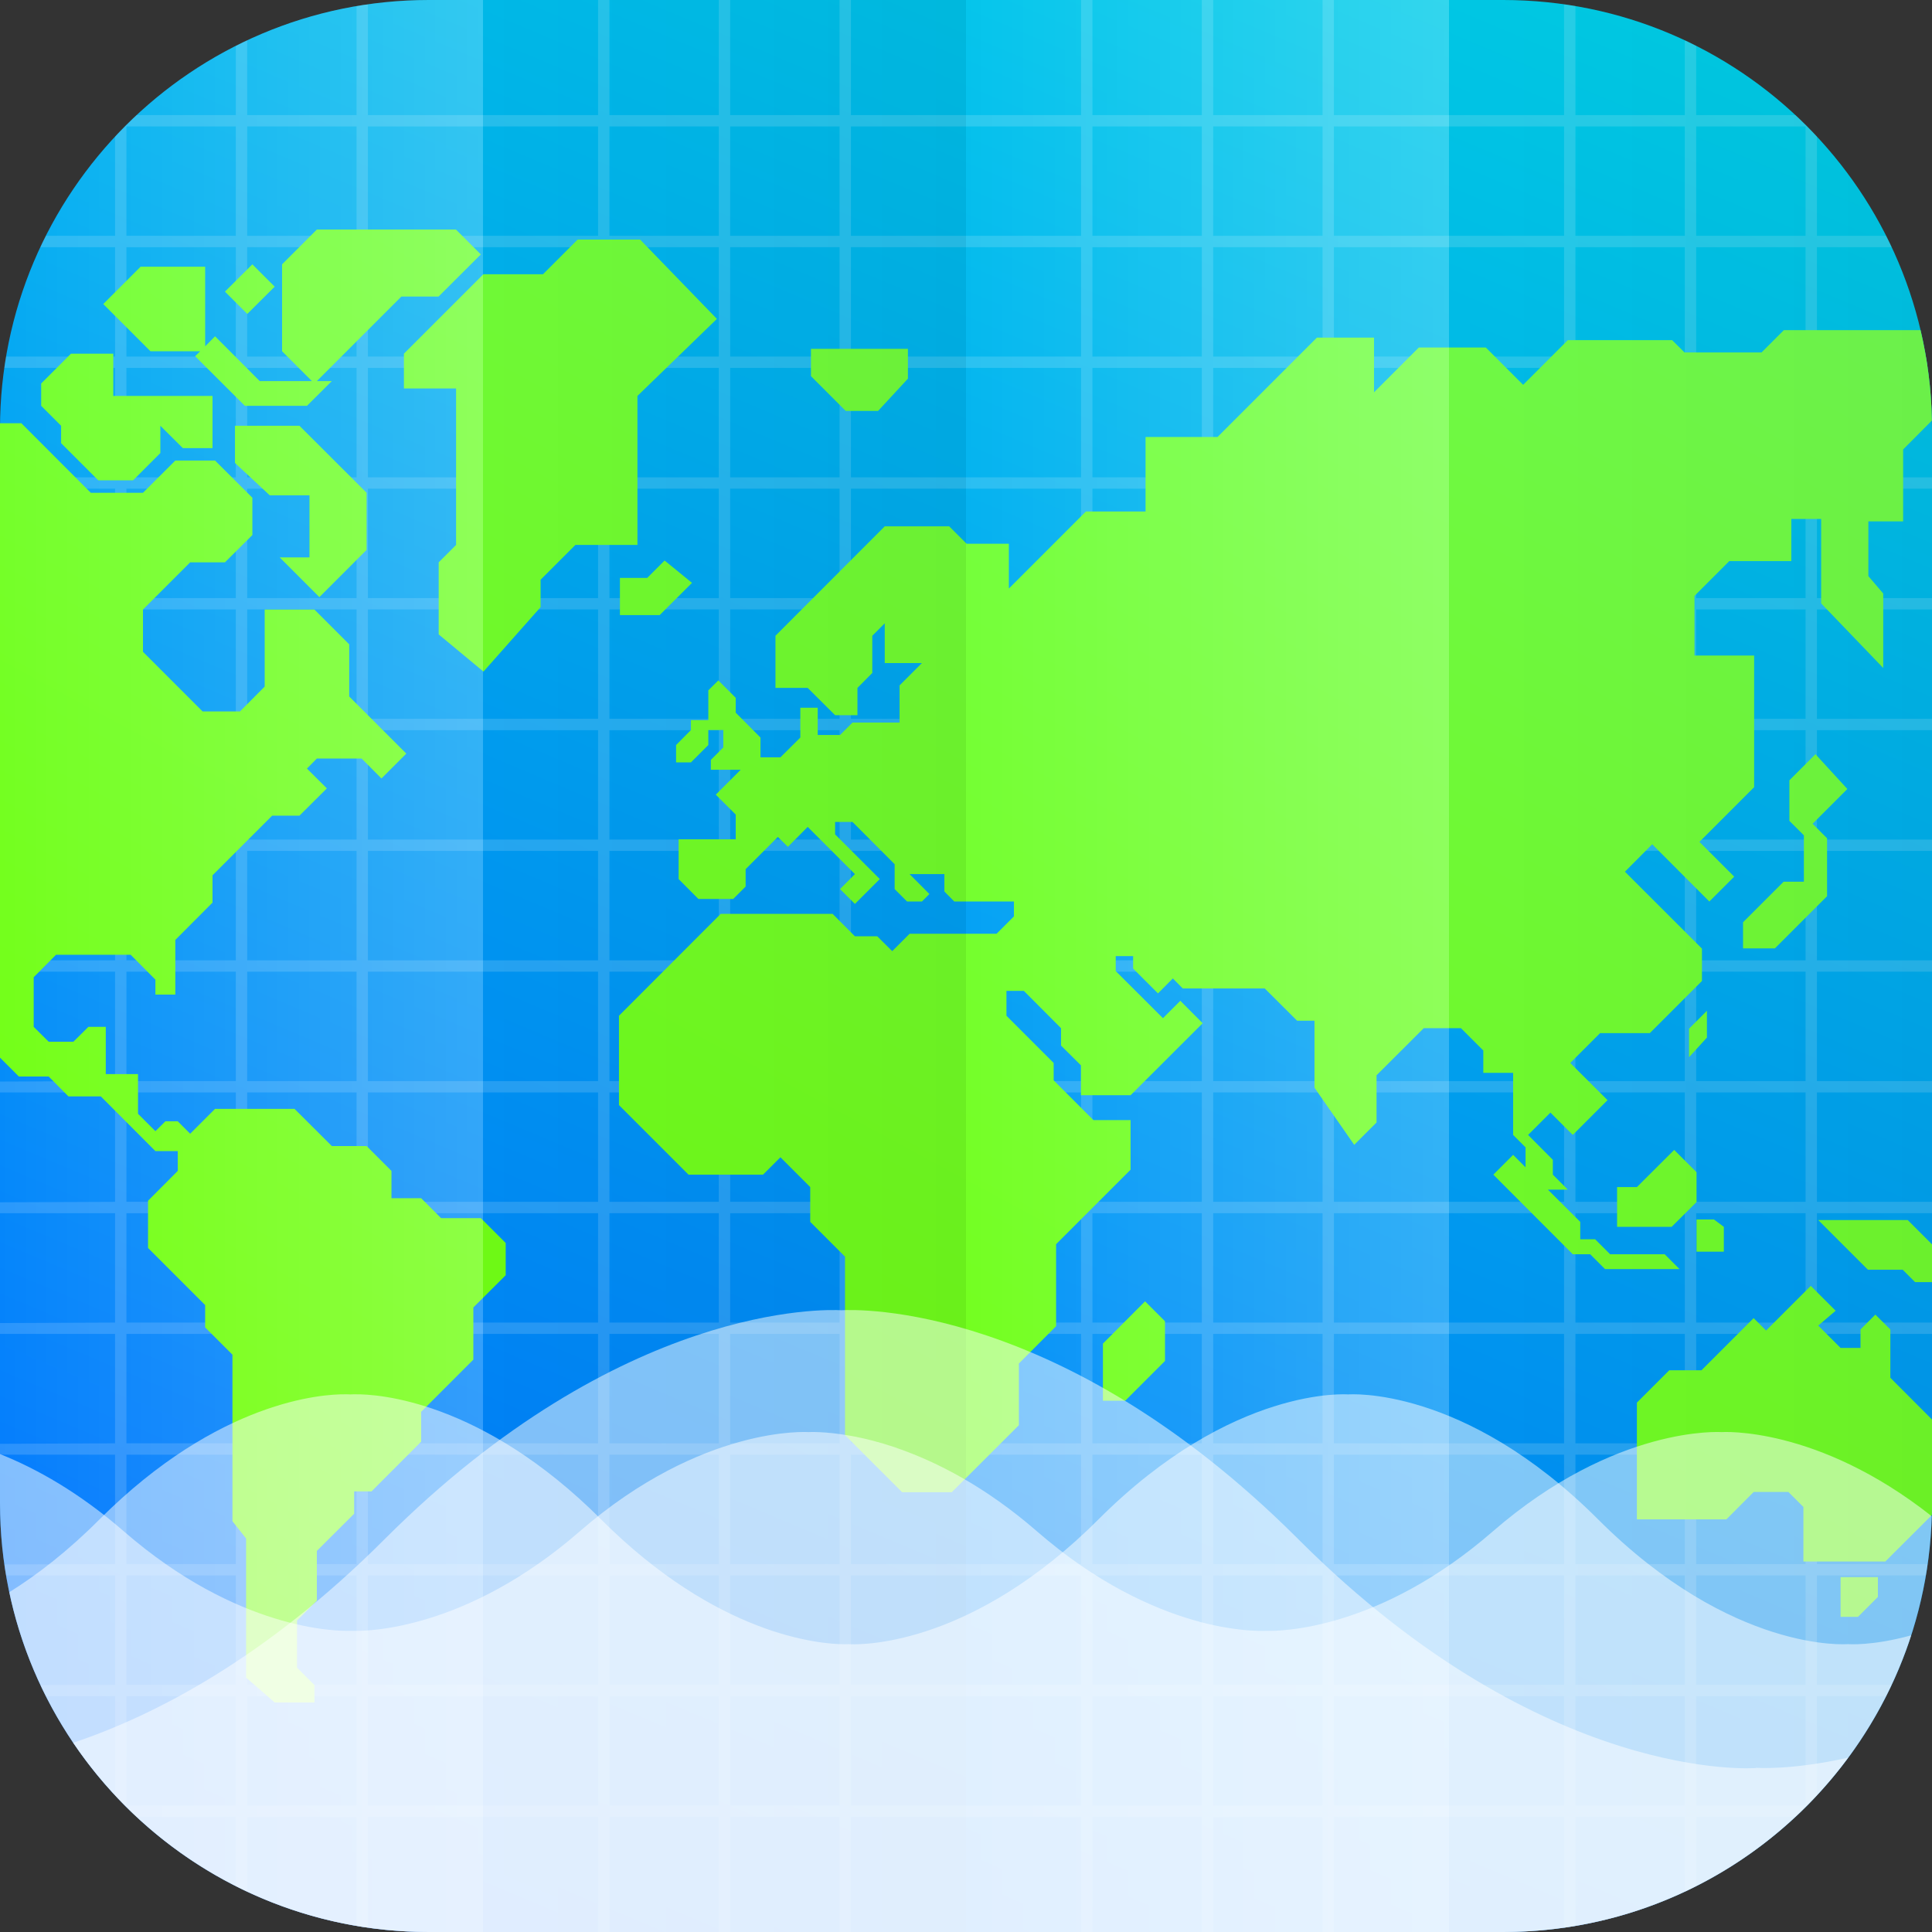 <?xml version="1.0" encoding="UTF-8" standalone="no"?><!DOCTYPE svg PUBLIC "-//W3C//DTD SVG 1.1//EN" "http://www.w3.org/Graphics/SVG/1.1/DTD/svg11.dtd"><svg width="100%" height="100%" viewBox="0 0 16 16" version="1.1" xmlns="http://www.w3.org/2000/svg" xmlns:xlink="http://www.w3.org/1999/xlink" xml:space="preserve" xmlns:serif="http://www.serif.com/" style="fill-rule:evenodd;clip-rule:evenodd;stroke-linejoin:round;stroke-miterlimit:1.414;"><rect x="0" y="0" width="16" height="16" fill="#333333" stroke="none"/><rect id="safari-pinned-tab" x="0" y="0" width="16" height="16" style="fill:none;"/><clipPath id="_clip1"><rect x="0" y="0" width="16" height="16"/></clipPath><g clip-path="url(#_clip1)"><path d="M12.449,0c1.96,0 3.551,1.591 3.551,3.551l0,8.898c0,1.96 -1.591,3.551 -3.551,3.551l-8.898,0c-1.96,0 -3.551,-1.591 -3.551,-3.551l0,-8.898c0,-1.96 1.591,-3.551 3.551,-3.551l8.898,0Z" style="fill:url(#_Linear2);"/><path d="M11.047,0l0,0.953l1.906,0l0,-0.917c0.032,0.004 0.063,0.009 0.094,0.014l0,0.903l0.906,0l0,-0.619c0.032,0.015 0.063,0.03 0.094,0.046l0,0.573l0.822,0c0.061,0.057 0.121,0.117 0.178,0.178l0,0.822l0.573,0c0.016,0.031 0.031,0.062 0.046,0.094l-0.619,0l0,0.906l0.903,0c0.005,0.031 0.01,0.062 0.014,0.094l-0.917,0l0,0.906l0.953,0l0,0.094l-0.953,0l0,0.906l0.953,0l0,0.094l-0.953,0l0,0.906l0.953,0l0,0.094l-0.953,0l0,0.906l0.953,0l0,0.094l-0.953,0l0,0.906l0.953,0l0,0.094l-0.953,0l0,0.906l0.953,0l0,0.094l-0.953,0l0,0.906l0.953,0l0,0.094l-0.953,0l0,0.906l0.953,0l0,0.094l-0.953,0l0,0.906l0.953,0l0,0.094l-0.953,0l0,0.906l0.917,0c-0.004,0.032 -0.009,0.063 -0.014,0.094l-0.903,0l0,0.906l0.619,0c-0.015,0.032 -0.03,0.063 -0.046,0.094l-0.573,0l0,0.822c-0.057,0.061 -0.117,0.121 -0.178,0.178l-0.822,0l0,0.573c-0.031,0.016 -0.062,0.031 -0.094,0.046l0,-0.619l-0.906,0l0,0.903c-0.031,0.005 -0.062,0.01 -0.094,0.014l0,-0.917l-1.906,0l0,0.953l0,0l-0.094,0l0,0l0,-0.953l-0.906,0l0,0.953l0,0l-0.094,0l0,0l0,-0.953l-0.906,0l0,0.953l0,0l-0.094,0l0,0l0,-0.953l-1.906,0l0,0.953l0,0l-0.094,0l0,0l0,-0.953l-0.906,0l0,0.953l0,0l-0.094,0l0,0l0,-0.953l-0.906,0l0,0.953l0,0l-0.094,0l0,0l0,-0.953l-1.906,0l0,0.917c-0.032,-0.004 -0.063,-0.009 -0.094,-0.014l0,-0.903l-0.906,0l0,0.619c-0.032,-0.015 -0.063,-0.03 -0.094,-0.046l0,-0.573l-0.822,0c-0.061,-0.057 -0.121,-0.117 -0.178,-0.178l0,-0.822l-0.573,0c-0.016,-0.03 -0.031,-0.061 -0.045,-0.092l0.618,-0.002l0,-0.906l-0.903,0c-0.005,-0.03 -0.01,-0.06 -0.014,-0.091l0.917,-0.003l0,-0.906l-0.953,0l0,0l0,-0.09l0.953,-0.004l0,-0.906l-0.953,0l0,0l0,-0.09l0.953,-0.004l0,-0.906l-0.953,0l0,0l0,-0.09l0.953,-0.004l0,-0.906l-0.953,0l0,0l0,-0.09l0.953,-0.004l0,-0.906l-0.953,0l0,0l0,-0.094l0,0l0.953,0l0,-0.906l-0.953,0l0,0l0,-0.094l0,0l0.953,0l0,-0.906l-0.953,0l0,0l0,-0.094l0,0l0.953,0l0,-0.906l-0.953,0l0,0l0,-0.094l0,0l0.953,0l0,-0.906l-0.953,0l0,0l0,-0.094l0,0l0.953,0l0,-0.906l-0.917,0c0.004,-0.032 0.009,-0.063 0.014,-0.094l0.903,0l0,-0.906l-0.619,0c0.015,-0.032 0.03,-0.063 0.046,-0.094l0.573,0l0,-0.822c0.057,-0.061 0.117,-0.121 0.178,-0.178l0.822,0l0,-0.573c0.031,-0.016 0.062,-0.031 0.094,-0.046l0,0.619l0.906,0l0,-0.903c0.031,-0.005 0.062,-0.01 0.094,-0.014l0,0.917l1.906,0l0,-0.953l0.094,0l0,0.953l0.906,0l0,-0.953l0.094,0l0,0.953l0.906,0l0,-0.953l0.094,0l0,0.953l1.906,0l0,-0.953l0.094,0l0,0.953l0.906,0l0,-0.953l0.094,0l0,0.953l0.906,0l0,-0.953l0.094,0Zm-8,14.953l1.906,0l0,-0.906l-1.906,0l0,0.906Zm2.906,-0.906l-0.906,0l0,0.906l0.906,0l0,-0.906Zm1,0l-0.906,0l0,0.906l0.906,0l0,-0.906Zm2,0l-1.906,0l0,0.906l1.906,0l0,-0.906Zm1,0l-0.906,0l0,0.906l0.906,0l0,-0.906Zm1,0l-0.906,0l0,0.906l0.906,0l0,-0.906Zm2,0l-1.906,0l0,0.906l1.906,0l0,-0.906Zm1,0l-0.906,0l0,0.906l0.906,0l0,-0.906Zm1,0l-0.906,0l0,0.906l0.906,0l0,-0.906Zm-13,0l-0.906,0l0,0.906l0.906,0l0,-0.906Zm1,0l-0.906,0l0,0.906l0.906,0l0,-0.906Zm11,-1l-0.906,0l0,0.906l0.906,0l0,-0.906Zm-4,0l-0.906,0l0,0.906l0.906,0l0,-0.906Zm-6.906,0.906l1.906,0l0,-0.906l-1.906,0l0,0.906Zm2.906,-0.906l-0.906,0l0,0.906l0.906,0l0,-0.906Zm1,0l-0.906,0l0,0.906l0.906,0l0,-0.906Zm2,0l-1.906,0l0,0.906l1.906,0l0,-0.906Zm2,0l-0.906,0l0,0.906l0.906,0l0,-0.906Zm2,0l-1.906,0l0,0.906l1.906,0l0,-0.906Zm2,0l-0.906,0l0,0.906l0.906,0l0,-0.906Zm-13,0l-0.906,0l0,0.906l0.906,0l0,-0.906Zm1,0l-0.906,0l0,0.906l0.906,0l0,-0.906Zm8,-1l-0.906,0l0,0.906l0.906,0l0,-0.906Zm4,0l-0.906,0l0,0.906l0.906,0l0,-0.906Zm-1,0l-0.906,0l0,0.906l0.906,0l0,-0.906Zm-1,0l-1.906,0l0,0.906l1.906,0l0,-0.906Zm-3,0l-0.906,0l0,0.906l0.906,0l0,-0.906Zm-1,0l-1.906,0l0,0.906l1.906,0l0,-0.906Zm-2,0l-0.906,0l0,0.906l0.906,0l0,-0.906Zm-1,0l-0.906,0l0,0.906l0.906,0l0,-0.906Zm-2.906,0.906l1.906,0l0,-0.906l-1.906,0l0,0.906Zm-1.094,-0.906l-0.906,0l0,0.906l0.906,0l0,-0.906Zm1,0l-0.906,0l0,0.906l0.906,0l0,-0.906Zm12,-1l-0.906,0l0,0.906l0.906,0l0,-0.906Zm-2,0l-1.906,0l0,0.906l1.906,0l0,-0.906Zm-2,0l-0.906,0l0,0.906l0.906,0l0,-0.906Zm-1,0l-0.906,0l0,0.906l0.906,0l0,-0.906Zm4,0l-0.906,0l0,0.906l0.906,0l0,-0.906Zm-5,0l-1.906,0l0,0.906l1.906,0l0,-0.906Zm-2,0l-0.906,0l0,0.906l0.906,0l0,-0.906Zm-1,0l-0.906,0l0,0.906l0.906,0l0,-0.906Zm-2.906,0.906l1.906,0l0,-0.906l-1.906,0l0,0.906Zm-0.094,-0.906l-0.906,0l0,0.906l0.906,0l0,-0.906Zm-1,0l-0.906,0l0,0.906l0.906,0l0,-0.906Zm1.094,-0.094l1.906,0l0,-0.906l-1.906,0l0,0.906Zm2.906,-0.906l-0.906,0l0,0.906l0.906,0l0,-0.906Zm9,0l-0.906,0l0,0.906l0.906,0l0,-0.906Zm-1,0l-0.906,0l0,0.906l0.906,0l0,-0.906Zm-1,0l-1.906,0l0,0.906l1.906,0l0,-0.906Zm-2,0l-0.906,0l0,0.906l0.906,0l0,-0.906Zm-1,0l-0.906,0l0,0.906l0.906,0l0,-0.906Zm-1,0l-1.906,0l0,0.906l1.906,0l0,-0.906Zm-2,0l-0.906,0l0,0.906l0.906,0l0,-0.906Zm-5,0l-0.906,0l0,0.906l0.906,0l0,-0.906Zm1,0l-0.906,0l0,0.906l0.906,0l0,-0.906Zm0.094,-0.094l1.906,0l0,-0.906l-1.906,0l0,0.906Zm2.906,-0.906l-0.906,0l0,0.906l0.906,0l0,-0.906Zm1,0l-0.906,0l0,0.906l0.906,0l0,-0.906Zm2,0l-1.906,0l0,0.906l1.906,0l0,-0.906Zm1,0l-0.906,0l0,0.906l0.906,0l0,-0.906Zm1,0l-0.906,0l0,0.906l0.906,0l0,-0.906Zm2,0l-1.906,0l0,0.906l1.906,0l0,-0.906Zm1,0l-0.906,0l0,0.906l0.906,0l0,-0.906Zm1,0l-0.906,0l0,0.906l0.906,0l0,-0.906Zm-12,0l-0.906,0l0,0.906l0.906,0l0,-0.906Zm-1,0l-0.906,0l0,0.906l0.906,0l0,-0.906Zm9,-1l-0.906,0l0,0.906l0.906,0l0,-0.906Zm-7.906,0.906l1.906,0l0,-0.906l-1.906,0l0,0.906Zm2.906,-0.906l-0.906,0l0,0.906l0.906,0l0,-0.906Zm1,0l-0.906,0l0,0.906l0.906,0l0,-0.906Zm2,0l-1.906,0l0,0.906l1.906,0l0,-0.906Zm1,0l-0.906,0l0,0.906l0.906,0l0,-0.906Zm3,0l-1.906,0l0,0.906l1.906,0l0,-0.906Zm1,0l-0.906,0l0,0.906l0.906,0l0,-0.906Zm1,0l-0.906,0l0,0.906l0.906,0l0,-0.906Zm-13,0l-0.906,0l0,0.906l0.906,0l0,-0.906Zm1,0l-0.906,0l0,0.906l0.906,0l0,-0.906Zm12,-1l-0.906,0l0,0.906l0.906,0l0,-0.906Zm-1,0l-0.906,0l0,0.906l0.906,0l0,-0.906Zm-12,0l-0.906,0l0,0.906l0.906,0l0,-0.906Zm1,0l-0.906,0l0,0.906l0.906,0l0,-0.906Zm2,0l-1.906,0l0,0.906l1.906,0l0,-0.906Zm1,0l-0.906,0l0,0.906l0.906,0l0,-0.906Zm1,0l-0.906,0l0,0.906l0.906,0l0,-0.906Zm0.094,0l0,0.906l1.906,0l0,-0.906l-1.906,0Zm2.906,0l-0.906,0l0,0.906l0.906,0l0,-0.906Zm1,0l-0.906,0l0,0.906l0.906,0l0,-0.906Zm2,0l-1.906,0l0,0.906l1.906,0l0,-0.906Zm-11,-1l-0.906,0l0,0.906l0.906,0l0,-0.906Zm1,0l-0.906,0l0,0.906l0.906,0l0,-0.906Zm2,0l-1.906,0l0,0.906l1.906,0l0,-0.906Zm1,0l-0.906,0l0,0.906l0.906,0l0,-0.906Zm1,0l-0.906,0l0,0.906l0.906,0l0,-0.906Zm2,0l-1.906,0l0,0.906l1.906,0l0,-0.906Zm1,0l-0.906,0l0,0.906l0.906,0l0,-0.906Zm1,0l-0.906,0l0,0.906l0.906,0l0,-0.906Zm2,0l-1.906,0l0,0.906l1.906,0l0,-0.906Zm1,0l-0.906,0l0,0.906l0.906,0l0,-0.906Zm1,0l-0.906,0l0,0.906l0.906,0l0,-0.906Zm-8,-1l-0.906,0l0,0.906l0.906,0l0,-0.906Zm-5,0l-0.906,0l0,0.906l0.906,0l0,-0.906Zm1,0l-0.906,0l0,0.906l0.906,0l0,-0.906Zm2,0l-1.906,0l0,0.906l1.906,0l0,-0.906Zm1,0l-0.906,0l0,0.906l0.906,0l0,-0.906Zm1.094,0.906l1.906,0l0,-0.906l-1.906,0l0,0.906Zm2.906,-0.906l-0.906,0l0,0.906l0.906,0l0,-0.906Zm1,0l-0.906,0l0,0.906l0.906,0l0,-0.906Zm2,0l-1.906,0l0,0.906l1.906,0l0,-0.906Zm1,0l-0.906,0l0,0.906l0.906,0l0,-0.906Zm1,0l-0.906,0l0,0.906l0.906,0l0,-0.906Zm-7.906,-1l0,0.906l1.906,0l0,-0.906l-1.906,0Zm2.906,0l-0.906,0l0,0.906l0.906,0l0,-0.906Zm1,0l-0.906,0l0,0.906l0.906,0l0,-0.906Zm2,0l-1.906,0l0,0.906l1.906,0l0,-0.906Zm1,0l-0.906,0l0,0.906l0.906,0l0,-0.906Zm1,0l-0.906,0l0,0.906l0.906,0l0,-0.906Zm-13,0l-0.906,0l0,0.906l0.906,0l0,-0.906Zm1,0l-0.906,0l0,0.906l0.906,0l0,-0.906Zm2,0l-1.906,0l0,0.906l1.906,0l0,-0.906Zm1,0l-0.906,0l0,0.906l0.906,0l0,-0.906Zm1,0l-0.906,0l0,0.906l0.906,0l0,-0.906Zm-5,-1l-0.906,0l0,0.906l0.906,0l0,-0.906Zm9,0l-0.906,0l0,0.906l0.906,0l0,-0.906Zm4,0l-0.906,0l0,0.906l0.906,0l0,-0.906Zm-1,0l-0.906,0l0,0.906l0.906,0l0,-0.906Zm-1,0l-1.906,0l0,0.906l1.906,0l0,-0.906Zm-3,0l-0.906,0l0,0.906l0.906,0l0,-0.906Zm-1,0l-1.906,0l0,0.906l1.906,0l0,-0.906Zm-2,0l-0.906,0l0,0.906l0.906,0l0,-0.906Zm-1,0l-0.906,0l0,0.906l0.906,0l0,-0.906Zm-1,0l-1.906,0l0,0.906l1.906,0l0,-0.906Zm-2,0l-0.906,0l0,0.906l0.906,0l0,-0.906Zm0,-1l-0.906,0l0,0.906l0.906,0l0,-0.906Zm-1,0l-0.906,0l0,0.906l0.906,0l0,-0.906Zm3,0l-1.906,0l0,0.906l1.906,0l0,-0.906Zm1,0l-0.906,0l0,0.906l0.906,0l0,-0.906Zm1,0l-0.906,0l0,0.906l0.906,0l0,-0.906Zm2,0l-1.906,0l0,0.906l1.906,0l0,-0.906Zm1,0l-0.906,0l0,0.906l0.906,0l0,-0.906Zm1,0l-0.906,0l0,0.906l0.906,0l0,-0.906Zm2,0l-1.906,0l0,0.906l1.906,0l0,-0.906Zm1,0l-0.906,0l0,0.906l0.906,0l0,-0.906Zm1,0l-0.906,0l0,0.906l0.906,0l0,-0.906Zm-9,-1l-0.906,0l0,0.906l0.906,0l0,-0.906Zm1,0l-0.906,0l0,0.906l0.906,0l0,-0.906Zm2,0l-1.906,0l0,0.906l1.906,0l0,-0.906Zm1,0l-0.906,0l0,0.906l0.906,0l0,-0.906Zm1,0l-0.906,0l0,0.906l0.906,0l0,-0.906Zm-6,0l-1.906,0l0,0.906l1.906,0l0,-0.906Zm8,0l-1.906,0l0,0.906l1.906,0l0,-0.906Zm1,0l-0.906,0l0,0.906l0.906,0l0,-0.906Zm1,0l-0.906,0l0,0.906l0.906,0l0,-0.906Zm-12,0l-0.906,0l0,0.906l0.906,0l0,-0.906Zm-1,0l-0.906,0l0,0.906l0.906,0l0,-0.906Z" style="fill:#fff;fill-opacity:0.15;fill-rule:nonzero;"/><path d="M0,3.505l0.177,0l0.575,0.576l0.432,0l0.268,-0.267l0.329,0l0.309,0.308l0,0.309l-0.227,0.226l-0.288,0l-0.391,0.391l0,0.35l0.494,0.494l0.309,0l0.205,-0.206l0,-0.638l0.412,0l0.288,0.288l0,0.432l0.473,0.473l-0.206,0.206l-0.164,-0.165l-0.371,0l-0.082,0.083l0.165,0.164l-0.227,0.226l-0.226,0l-0.494,0.494l0,0.226l-0.308,0.309l0,0.453l-0.165,0l0,-0.124l-0.205,-0.206l-0.618,0l-0.185,0.186l0,0.411l0.124,0.123l0.205,0l0.124,-0.123l0.144,0l0,0.391l0.267,0l0,0.329l0.144,0.144l0.083,-0.082l0.102,0l0.103,0.103l0.206,-0.206l0.658,0l0.309,0.308l0.288,0l0.206,0.206l0,0.226l0.246,0l0.165,0.165l0.329,0l0.206,0.206l0,0.267l-0.268,0.267l0,0.432l-0.432,0.432l0,0.247l-0.411,0.412l-0.144,0l0,0.185l-0.309,0.308l0,0.412l-0.164,0.164l0,0.391l0.144,0.144l0,0.144l-0.329,0l-0.237,-0.206l0,-1.152l-0.113,-0.143l0,-1.379l-0.226,-0.226l0,-0.185l-0.473,-0.473l0,-0.391l0.246,-0.247l0,-0.164l-0.185,0l-0.452,-0.453l-0.268,0l-0.164,-0.165l-0.247,0l-0.156,-0.156l0,-5.208c0,-0.015 0,-0.03 0,-0.046Zm15.387,9.885l-0.144,0l0,-0.329l0.309,0l0,0.164l-0.165,0.165Zm-1.09,-0.807l-0.741,0l0,-0.967l0.268,-0.268l0.267,0l0.432,-0.432l0.103,0.103l0.37,-0.37l0.206,0.206l-0.144,0.123l0.185,0.185l0.165,0l0,-0.153l0.123,-0.123l0.124,0.123l0,0.4l0.345,0.346l0,0.693c0,0.033 0,0.065 -0.001,0.098l-0.386,0.385l-0.678,0l0,-0.452l-0.124,-0.124l-0.288,0l-0.226,0.227Zm1.608,-9.849c0.057,0.241 0.09,0.492 0.094,0.749l-0.238,0.239l0,0.596l-0.288,0l0,0.453l0.123,0.144l0,0.617l-0.514,-0.535l0,-0.699l-0.247,0l0,0.349l-0.514,0l-0.288,0.288l0,0.494l0.494,0l0,1.09l-0.453,0.453l0.288,0.288l-0.206,0.206l-0.473,-0.474l-0.226,0.227l0.638,0.637l0,0.268l-0.432,0.432l-0.412,0l-0.247,0.247l0.309,0.308l-0.288,0.288l-0.185,-0.185l-0.185,0.185l0.205,0.206l0,0.123l0.124,0.124l-0.165,0l0.268,0.267l0,0.144l0.123,0l0.124,0.124l0.452,0l0.123,0.123l-0.617,0l-0.123,-0.123l-0.144,0l-0.658,-0.659l0.164,-0.164l0.103,0.103l0,-0.165l-0.103,-0.103l0,-0.514l-0.247,0l0,-0.185l-0.185,-0.185l-0.308,0l-0.391,0.39l0,0.391l-0.185,0.185l-0.329,-0.473l0,-0.555l-0.144,0l-0.268,-0.267l-0.679,0l-0.082,-0.083l-0.123,0.124l-0.206,-0.206l0,-0.103l-0.144,0l0,0.124l0.391,0.39l0.144,-0.144l0.185,0.186l-0.597,0.596l-0.411,0l0,-0.247l-0.165,-0.164l0,-0.144l-0.308,-0.309l-0.144,0l0,0.206l0.391,0.391l0,0.144l0.329,0.329l0.308,0l0,0.411l-0.617,0.617l0,0.679l-0.308,0.309l0,0.511l-0.556,0.555l-0.411,0l-0.473,-0.473l0,-1.478l-0.288,-0.288l0,-0.288l-0.247,-0.247l-0.144,0.144l-0.617,0l-0.576,-0.576l0,-0.74l0.843,-0.844l0.926,0l0.185,0.186l0.185,0l0.124,0.123l0.144,-0.144l0.72,0l0.144,-0.144l0,-0.123l-0.494,0l-0.082,-0.083l0,-0.144l-0.288,0l0.164,0.165l-0.062,0.062l-0.123,0l-0.103,-0.103l0,-0.206l-0.349,-0.35l-0.144,0l0,0.103l0.37,0.37l-0.206,0.206l-0.123,-0.123l0.123,-0.124l-0.391,-0.391l-0.164,0.165l-0.083,-0.082l-0.267,0.267l0,0.144l-0.103,0.103l-0.288,0l-0.164,-0.165l0,-0.329l0.473,0l0,-0.205l-0.165,-0.165l0.206,-0.206l-0.247,0l0,-0.082l0.103,-0.103l0,-0.144l-0.124,0l0,0.124l-0.144,0.144l-0.123,0l0,-0.144l0.123,-0.124l0,-0.082l0.144,0l0,-0.247l0.083,-0.082l0.144,0.144l0,0.123l0.205,0.206l0,0.164l0.165,0l0.165,-0.164l0,-0.247l0.144,0l0,0.226l0.185,0l0.103,-0.103l0.39,0l0,-0.308l0.185,-0.185l-0.308,0l0,-0.329l-0.103,0.103l0,0.308l-0.123,0.124l0,0.226l-0.185,0l-0.227,-0.226l-0.267,0l0,-0.432l0.905,-0.906l0.534,0l0.144,0.144l0.35,0l0,0.371l0.638,-0.638l0.494,0l0,-0.617l0.596,0l0.823,-0.823l0.473,0l0,0.453l0.371,-0.371l0.555,0l0.309,0.309l0.37,-0.37l0.864,0l0.103,0.102l0.637,0l0.185,-0.185l1.132,0Zm-6.586,8.866l-0.185,0l0,-0.473l0.349,-0.35l0.165,0.165l0,0.329l-0.329,0.329Zm6.681,-0.982l-0.14,0l-0.103,-0.103l-0.288,0l-0.411,-0.411l0.741,0l0.201,0.201l0,0.313Zm-1.724,-0.252l-0.226,0l0,-0.267l0.144,0l0.082,0.061l0,0.206Zm-0.432,-0.206l-0.452,0l0,-0.329l0.164,0l0.309,-0.308l0.185,0.185l0,0.247l-0.206,0.205Zm0.292,-1.789l-0.148,0.148l0,0.236l0.148,-0.162l0,-0.222Zm0.563,-0.517l-0.264,0l0,-0.216l0.336,-0.336l0.168,0l0,-0.384l-0.12,-0.12l0,-0.336l0.216,-0.216l0.264,0.288l-0.288,0.288l0.12,0.12l0,0.48l-0.432,0.432Zm-9.934,-3.341l-0.288,0.288l0,0.227l-0.473,0.534l-0.371,-0.308l0,-0.597l0.144,-0.144l0,-1.296l-0.432,0l0,-0.288l0.658,-0.658l0.494,0l0.287,-0.287l0.517,0l0.636,0.657l-0.658,0.638l0,1.234l-0.514,0Zm0.698,0.581l-0.329,0l0,-0.308l0.226,0l0.144,-0.144l0.227,0.185l-0.268,0.267Zm-3.517,-1.568l0.534,0l0.556,0.555l0,0.473l-0.391,0.391l-0.329,-0.329l0.247,0l0,-0.514l-0.329,0l-0.288,-0.268l0,-0.308Zm-1.008,-0.247l0.822,0l0,0.432l-0.246,0l-0.186,-0.185l0,0.226l-0.226,0.226l-0.288,0l-0.308,-0.308l0,-0.144l-0.165,-0.165l0,-0.185l0.247,-0.247l0.35,0l0,0.35Zm6.334,0.124l-0.268,0l-0.288,-0.288l0,-0.226l0.803,0l0,0.247l-0.247,0.267Zm-4.73,-0.042l-0.514,0l-0.412,-0.411l0.042,-0.041l-0.412,0l-0.391,-0.391l0.309,-0.309l0.535,0l0,0.659l0.082,-0.083l0.37,0.371l0.432,0l-0.247,-0.247l0,-0.72l0.288,-0.288l1.152,0l0.206,0.206l-0.35,0.349l-0.308,0l-0.7,0.7l0.124,0l-0.206,0.205Zm-0.452,-1.172l-0.227,0.226l0.185,0.185l0.227,-0.226l-0.185,-0.185Z" style="fill:url(#_Linear3);"/><path d="M12.449,0c1.96,0 3.551,1.591 3.551,3.551l0,8.898c0,1.96 -1.591,3.551 -3.551,3.551l-0.449,0l0,-16l0.449,0Z" style="fill:url(#_Linear4);"/><rect x="4" y="0" width="4" height="16" style="fill:url(#_Linear5);"/><path d="M4,16l-0.449,0c-1.96,0 -3.551,-1.591 -3.551,-3.551l0,-8.898c0,-1.96 1.591,-3.551 3.551,-3.551l0.449,0l0,16Z" style="fill:url(#_Linear6);"/><rect x="8" y="0" width="4" height="16" style="fill:url(#_Linear7);"/><path d="M0.077,13.186c0.234,-0.146 0.487,-0.342 0.748,-0.604c0.989,-0.988 1.853,-1.037 2.034,-1.035c0.02,0 0.034,0 0.042,0.001c0.008,-0.001 0.023,-0.001 0.043,-0.001c0.18,-0.002 1.045,0.047 2.033,1.035c0.963,0.963 1.808,1.034 2.018,1.035c0.023,0 0.035,-0.001 0.035,-0.001c0,0 0.002,0 0.008,0.001c0.005,-0.001 0.007,-0.001 0.007,-0.001l0,0.001c0.128,0.004 1.023,-0.005 2.053,-1.035c1.112,-1.112 2.067,-1.034 2.068,-1.034c0.001,0 0.956,-0.078 2.068,1.034c1.113,1.113 2.068,1.034 2.068,1.034c0,0 0.201,0.017 0.526,-0.073c-0.462,1.425 -1.801,2.457 -3.379,2.457l-8.898,0c-1.707,0 -3.134,-1.207 -3.474,-2.814Z" style="fill:#fff;fill-opacity:0.5;"/><path d="M0,12.042c0.299,0.119 0.653,0.316 1.027,0.641c0.939,0.816 1.757,0.827 1.879,0.823l0,0c0,0 0.002,0 0.008,0c0.005,0 0.007,0 0.007,0l0,0c0.122,0.004 0.94,-0.007 1.879,-0.823c1.018,-0.884 1.893,-0.823 1.895,-0.823c0,0 0.136,-0.009 0.362,0.033l0.001,0l0.004,0.001c0.019,0.003 0.038,0.007 0.058,0.012l0.001,0l0.001,0c0.019,0.004 0.038,0.009 0.058,0.013c0.004,0.001 0.007,0.002 0.011,0.003c0.017,0.004 0.034,0.008 0.051,0.013c0.008,0.002 0.016,0.004 0.024,0.007l0.002,0l0.005,0.001c0.008,0.003 0.017,0.005 0.025,0.008l0.003,0l0.003,0.001c0.018,0.006 0.037,0.011 0.056,0.018l0.009,0.002l0.005,0.002c0.013,0.004 0.025,0.008 0.038,0.012c0.007,0.003 0.014,0.005 0.021,0.008c0.323,0.112 0.727,0.316 1.156,0.689c0.494,0.429 0.953,0.635 1.296,0.734l0.009,0.002c0.011,0.004 0.022,0.007 0.032,0.009l0.008,0.003c0.004,0.001 0.008,0.002 0.011,0.003c0.017,0.004 0.033,0.008 0.049,0.012c0.019,0.004 0.037,0.009 0.055,0.013c0.006,0.001 0.011,0.002 0.017,0.003c0.016,0.003 0.031,0.007 0.047,0.01c0.01,0.002 0.021,0.003 0.031,0.005c0.169,0.03 0.284,0.03 0.324,0.029l0,0c0,0 0.002,0 0.008,0c0.005,0 0.007,0 0.007,0l0,0c0.122,0.004 0.94,-0.007 1.879,-0.823c1.018,-0.884 1.893,-0.823 1.895,-0.823c0.001,0 0.79,-0.055 1.741,0.697c-0.057,1.91 -1.625,3.443 -3.549,3.443l-8.898,0c-1.96,0 -3.551,-1.591 -3.551,-3.551l0,-0.407Z" style="fill:#fff;fill-opacity:0.5;"/><path d="M0.606,14.433c0.685,-0.23 1.599,-0.706 2.579,-1.686c1.96,-1.96 3.655,-1.904 3.784,-1.896c0.128,-0.008 1.816,-0.064 3.771,1.884l0.024,0.024c2.032,2.025 3.776,1.883 3.779,1.883l0,-0.002c0,0 0.287,0.023 0.763,-0.084c-0.647,0.876 -1.686,1.444 -2.857,1.444l-8.898,0c-1.225,0 -2.306,-0.622 -2.945,-1.567Z" style="fill:#fff;fill-opacity:0.5;"/></g><defs><linearGradient id="_Linear2" x1="0" y1="0" x2="1" y2="0" gradientUnits="userSpaceOnUse" gradientTransform="matrix(8.406,-18.844,18.844,8.406,3.391,15.75)"><stop offset="0" style="stop-color:#0071ff;stop-opacity:1"/><stop offset="1" style="stop-color:#00d9e6;stop-opacity:1"/></linearGradient><linearGradient id="_Linear3" x1="0" y1="0" x2="1" y2="0" gradientUnits="userSpaceOnUse" gradientTransform="matrix(14.359,-24.875,24.875,14.359,3.531,15.531)"><stop offset="0" style="stop-color:#71ff00;stop-opacity:1"/><stop offset="1" style="stop-color:#73ff85;stop-opacity:1"/></linearGradient><linearGradient id="_Linear4" x1="0" y1="0" x2="1" y2="0" gradientUnits="userSpaceOnUse" gradientTransform="matrix(4,0,0,4,12,7)"><stop offset="0" style="stop-color:#000;stop-opacity:0.024"/><stop offset="1" style="stop-color:#000;stop-opacity:0.059"/></linearGradient><linearGradient id="_Linear5" x1="0" y1="0" x2="1" y2="0" gradientUnits="userSpaceOnUse" gradientTransform="matrix(4,0,0,4,4,7)"><stop offset="0" style="stop-color:#000;stop-opacity:0.024"/><stop offset="1" style="stop-color:#000;stop-opacity:0.059"/></linearGradient><linearGradient id="_Linear6" x1="0" y1="0" x2="1" y2="0" gradientUnits="userSpaceOnUse" gradientTransform="matrix(4,0,0,4,4.26326e-14,7)"><stop offset="0" style="stop-color:#fff;stop-opacity:0.02"/><stop offset="1" style="stop-color:#fff;stop-opacity:0.2"/></linearGradient><linearGradient id="_Linear7" x1="0" y1="0" x2="1" y2="0" gradientUnits="userSpaceOnUse" gradientTransform="matrix(4,0,0,4,8,7)"><stop offset="0" style="stop-color:#fff;stop-opacity:0.02"/><stop offset="1" style="stop-color:#fff;stop-opacity:0.2"/></linearGradient></defs></svg>